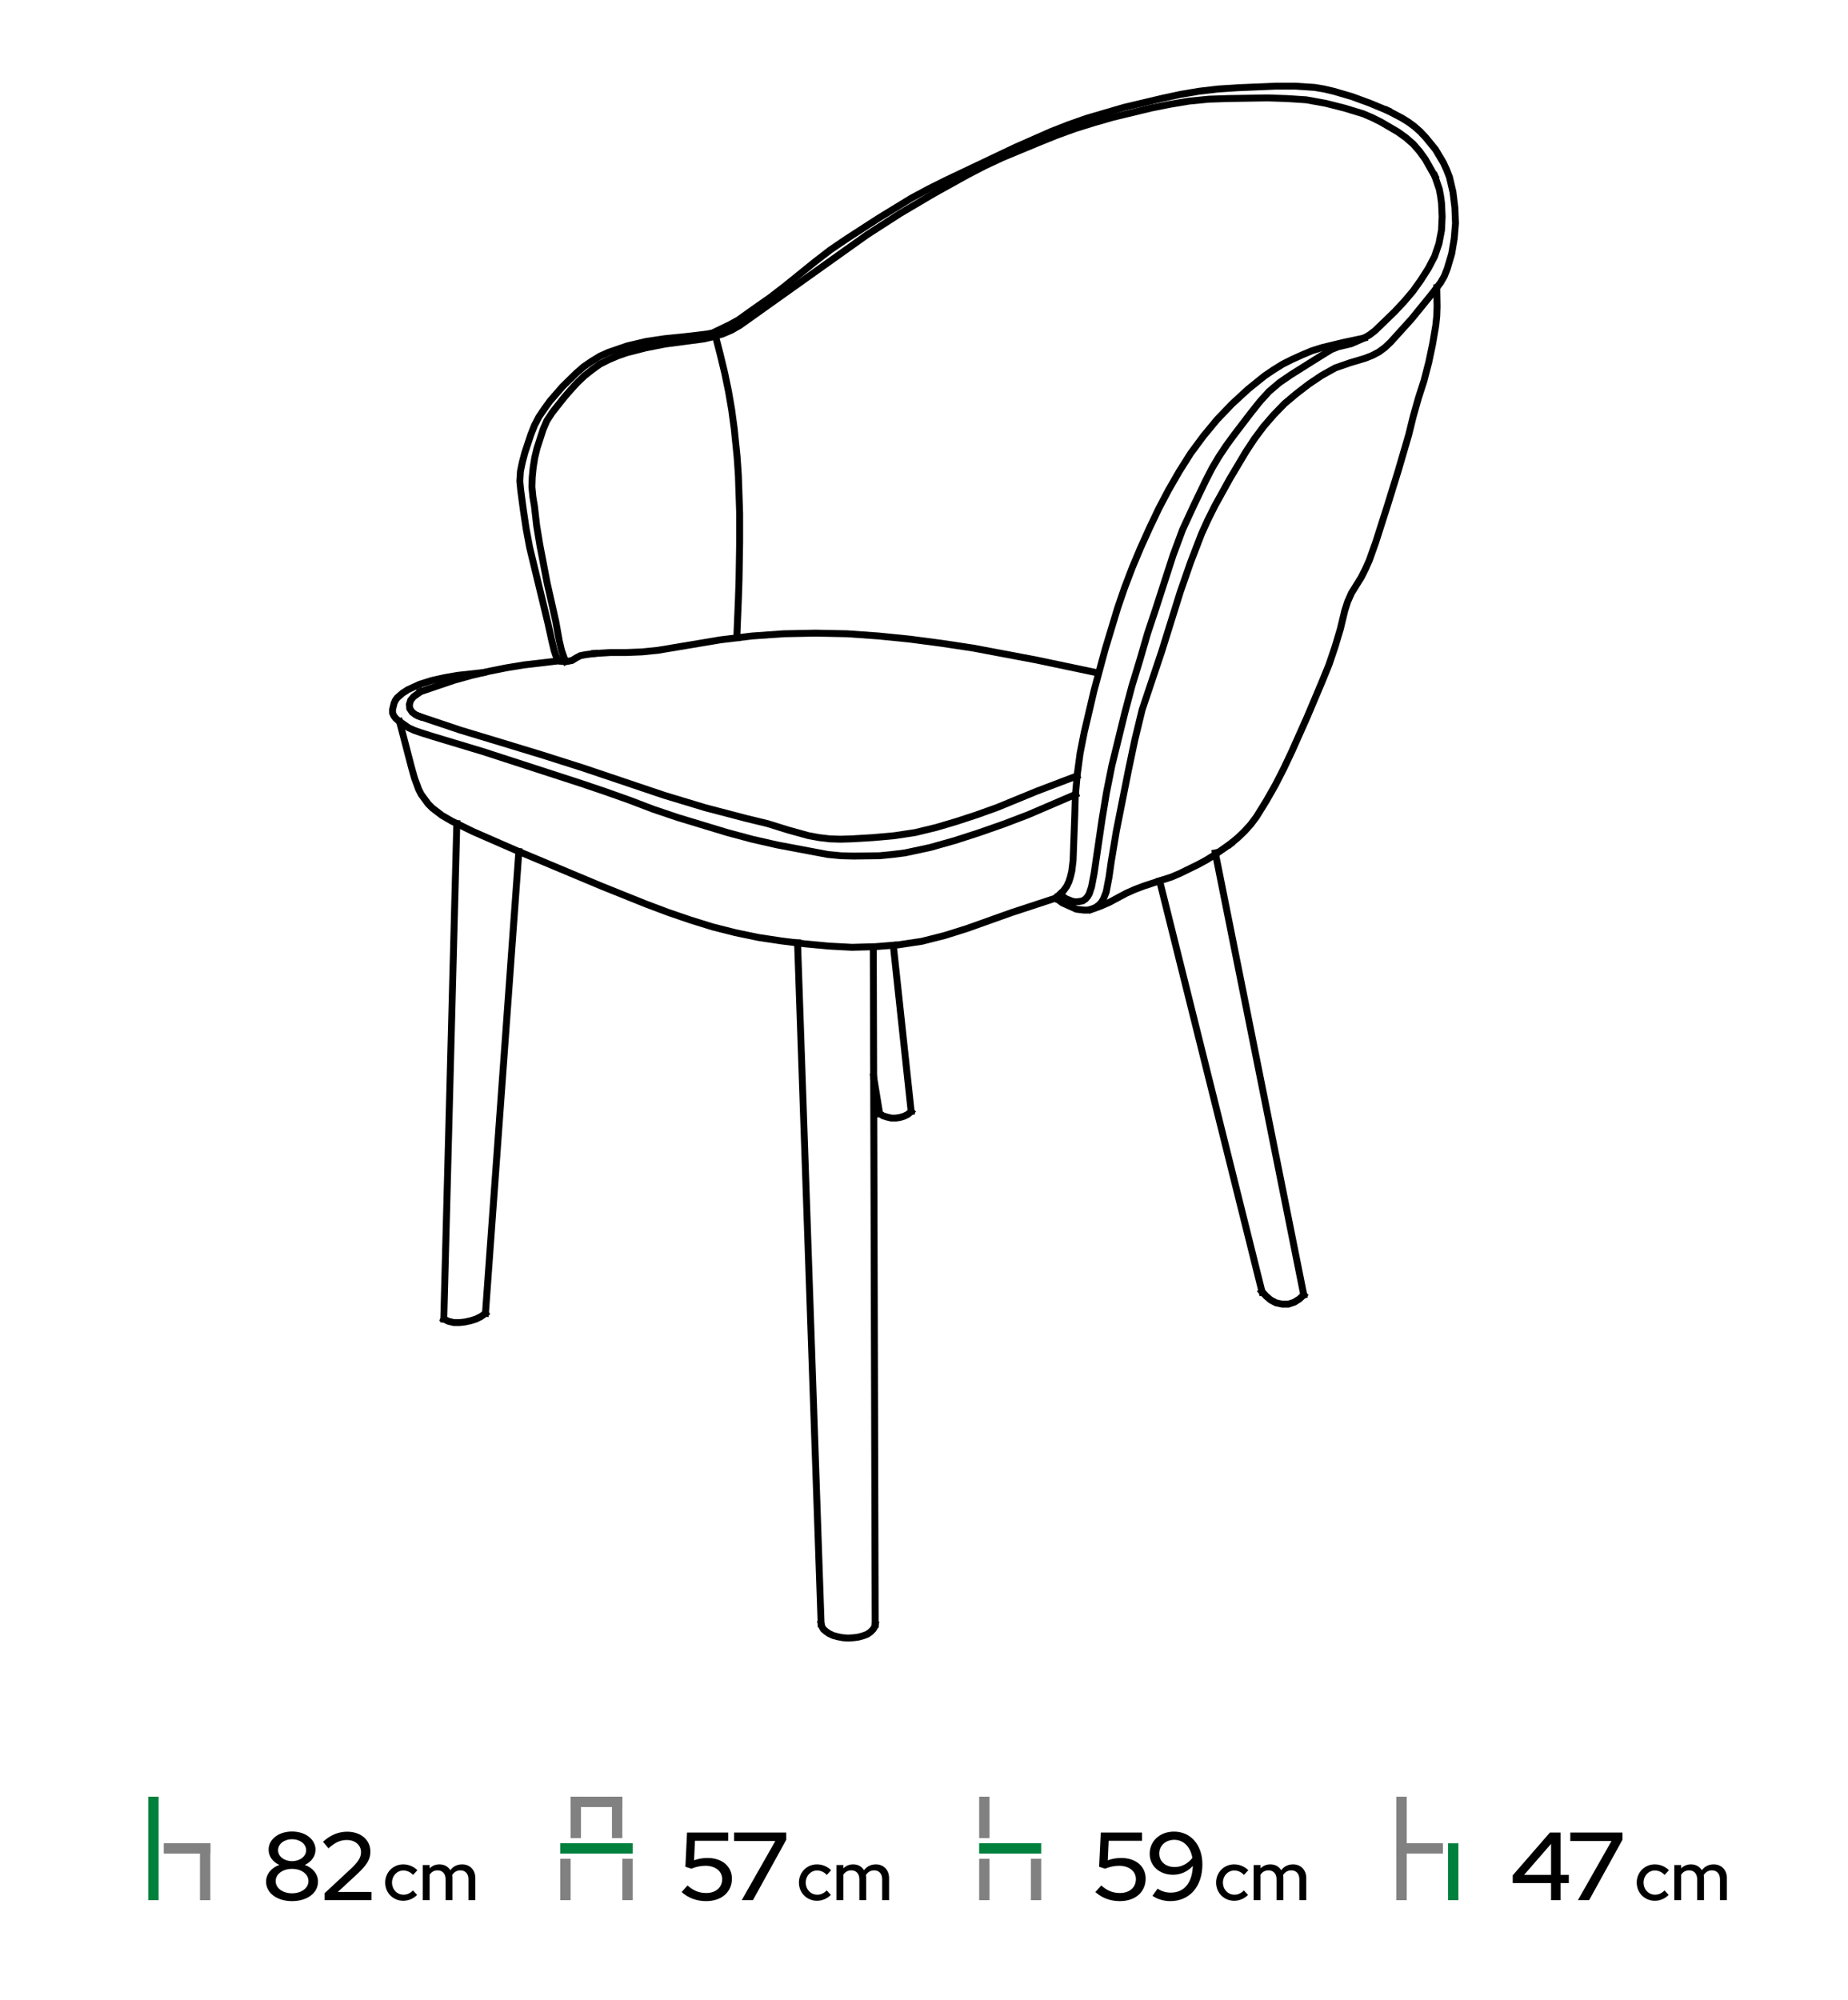 <svg width="536" height="580" viewBox="0 0 536 580" fill="none" xmlns="http://www.w3.org/2000/svg">
<path d="M416.164 51.078L417.455 54.857L417.824 56.795L418.102 58.824L418.286 62.788L418.102 66.756L417.363 70.628L416.072 74.408L414.226 77.913L412.105 81.231L409.796 84.461L407.213 87.502L404.536 90.364L401.678 93.129L398.814 95.895L397.247 97.094L395.493 98.106L391.896 99.674L389.957 100.136L388.017 100.598L386.172 101.335L384.511 102.351L381.099 104.472L374.361 108.713L371.131 110.928L368.087 113.507L365.412 116.46L362.917 119.596L358.12 125.865L355.815 129L353.597 132.321L351.567 135.734L349.723 139.328L346.309 146.431L342.987 153.621L340.216 161.091L335.327 176.216L332.836 183.685L330.622 191.338L328.312 198.903L326.283 206.555L322.501 221.956L320.932 229.794L319.64 237.633L317.331 253.307L316.593 257.18L315.947 259.116L315.486 259.947L314.839 260.686L314.01 261.239L312.995 261.425L311.981 261.516L310.966 261.331L309.121 260.592L307.552 259.394" stroke="black" stroke-width="2" stroke-miterlimit="11.474" stroke-linecap="square"/>
<path d="M416.164 51.078L413.397 46.19L411.736 43.887L409.888 41.763L407.766 39.92L405.459 38.26L400.57 35.4L397.983 34.108L395.401 33.001L389.957 31.343L384.511 29.962L378.885 28.945L373.253 28.576L367.625 28.392L356.275 28.576L350.644 28.761L344.925 29.315L339.387 30.237L333.85 31.343L322.777 34.018L317.331 35.585L311.981 37.245L306.627 39.184L301.369 41.306L290.94 45.634L285.774 48.033L280.789 50.616L270.822 56.149L261.136 61.868L251.538 68.045L214.626 94.327L212.225 95.713L209.643 96.817L206.873 97.648L204.107 98.291L192.94 99.765L187.31 100.873L181.867 102.258L179.191 103.181L176.607 104.289L174.023 105.579L171.716 107.239L169.502 108.99L167.469 110.929L165.531 113.045L163.688 115.17L160.181 119.596L158.613 121.992L157.505 124.571L155.748 130.015L155.103 132.691L154.644 135.547L154.365 138.405L154.274 141.172L154.55 144.033L155.012 146.8L155.657 152.422L156.581 158.051L158.704 169.115L161.196 180.18L162.21 185.808L162.859 188.574L163.778 191.244" stroke="black" stroke-width="2" stroke-miterlimit="11.474" stroke-linecap="square"/>
<path d="M402.508 32.079L397.43 29.962L392.172 28.026L386.818 26.458L384.05 25.812L381.283 25.349L375.743 24.982H370.117L358.951 25.443L353.321 25.812L347.785 26.458L342.341 27.381L336.803 28.576L325.913 31.158L320.564 32.727L315.21 34.294L309.951 36.139L304.782 38.168L294.539 42.686L274.332 52.278L269.346 54.767L264.365 57.44L254.859 63.249L245.446 69.337L240.832 72.472L236.404 75.884L227.728 82.892L223.299 86.303L218.686 89.531L214.162 92.763L211.671 94.145L209.181 95.341L206.689 96.542L205.308 96.818L203.922 97.004L198.384 97.648L192.85 98.199L187.31 99.031L181.865 100.321L176.513 102.165L174.023 103.272L171.623 104.747L169.316 106.318L167.193 108.16L163.226 112.031L159.534 116.277L157.874 118.582L156.306 120.886L155.011 123.376L153.995 125.957L152.243 131.216L151.505 133.981L150.951 136.655L150.768 139.514L151.043 142.28L151.782 147.813L152.612 153.345L153.626 158.788L158.89 180.549L160.088 185.994L160.734 188.664L161.195 190.05L161.84 191.339L162.397 191.707L163.133 191.799H164.517L165.902 191.522L167.099 190.783L168.302 190.142L169.687 189.865L172.453 189.496" stroke="black" stroke-width="2" stroke-miterlimit="11.474" stroke-linecap="square"/>
<path d="M163.778 191.245L164.055 191.799" stroke="black" stroke-width="2" stroke-miterlimit="11.474" stroke-linecap="square"/>
<path d="M402.508 32.079L406.567 34.202L408.504 35.401L410.258 36.692L411.919 38.168L413.489 39.831L416.349 43.331L418.655 47.206L419.578 49.235L420.408 51.356L421.423 55.688L421.977 60.206L422.161 64.726L421.791 69.154L421.053 73.579L419.763 77.915L418.932 80.037L417.824 81.971L415.056 85.566L409.426 92.486L403.337 99.214L401.678 100.783L399.921 102.075L397.984 103.088L395.861 103.918L391.526 105.209L387.28 106.687L383.312 108.899L379.622 111.385L376.02 114.153L372.608 117.014L369.471 120.243L366.519 123.653L363.841 127.247L361.349 131.031L356.736 138.775L352.397 146.616L350.369 150.674L348.522 154.73L345.294 163.122L342.341 171.607L336.988 188.757L331.268 205.818L329.143 214.577L327.298 223.34L323.792 240.953L322.316 249.806L321.67 254.325L320.84 258.657L320.011 260.779L319.365 261.794L318.625 262.53L317.7 263.18L316.592 263.637L315.487 263.916H314.38L312.165 263.637L310.136 262.717L308.105 261.794L306.259 260.41" stroke="black" stroke-width="2" stroke-miterlimit="11.474" stroke-linecap="square"/>
<path d="M416.718 83.446L416.81 88.884L416.718 91.655L416.441 94.327L415.518 99.765L414.411 105.024L413.027 110.374L411.366 115.537L409.888 120.793L408.596 126.048L405.551 136.471L402.323 146.893L398.999 157.312L397.154 162.477L396.047 164.963L394.847 167.363L391.988 171.975L390.88 174.464L390.049 177.046L388.759 182.395L387.186 187.65L385.435 192.812L383.404 197.795L379.161 207.845L374.729 217.803L372.424 222.694L369.932 227.581L367.255 232.282L364.394 236.895L362.734 239.109L360.888 241.134L358.951 242.981L356.829 244.729" stroke="black" stroke-width="2" stroke-miterlimit="11.474" stroke-linecap="square"/>
<path d="M356.829 244.729L352.214 247.958L349.815 249.436L347.416 250.73L342.341 253.216L339.756 254.324L337.172 255.154L331.821 256.904L329.143 257.92L326.652 259.026L321.669 261.7L319.087 262.807L316.501 263.73" stroke="black" stroke-width="2" stroke-miterlimit="11.474" stroke-linecap="square"/>
<path d="M395.677 98.012L389.588 99.307L383.496 100.782L380.545 101.704L377.684 102.904L374.822 104.194L372.055 105.58L369.379 107.239L366.796 108.99L361.995 112.86L357.381 117.105L353.043 121.622L349.076 126.417L345.385 131.4L342.064 136.653L338.925 142.095L336.066 147.534L333.389 153.161L330.807 158.88L328.404 164.595L326.19 170.407L324.161 176.308L320.564 188.204L317.331 200.189L314.472 212.366L313.272 218.45L312.442 224.631L311.889 230.805L311.703 237.078L311.243 249.528L310.873 252.572L310.504 254.139L310.044 255.615L309.398 256.996L308.475 258.286L306.258 260.408" stroke="black" stroke-width="2" stroke-miterlimit="11.474" stroke-linecap="square"/>
<path d="M318.346 195.119L300.354 191.339L282.264 187.927L273.131 186.547L263.995 185.346L254.859 184.423L245.723 183.778L236.493 183.594L227.27 183.778L218.133 184.423L208.994 185.531L190.816 188.574L186.201 189.036L181.59 189.218H177.068L172.453 189.495" stroke="black" stroke-width="2" stroke-miterlimit="11.474" stroke-linecap="square"/>
<path d="M162.21 191.613L151.967 192.813L146.894 193.644L141.816 194.659L136.741 195.86L131.756 197.243L121.978 200.561" stroke="black" stroke-width="2" stroke-miterlimit="11.474" stroke-linecap="square"/>
<path d="M312.349 225.001L300.723 229.425L289.279 234.128L283.372 236.25L277.468 238.188L271.56 239.939L265.473 241.415L259.381 242.336L253.197 242.889L246.922 243.257L243.785 243.35L240.742 243.257L237.602 242.889L234.558 242.336L228.562 240.676L222.652 238.833L216.564 237.358L204.568 234.221L192.663 230.623L169.133 222.696L157.228 218.913L145.417 215.316L133.514 211.721L121.699 207.754" stroke="black" stroke-width="2" stroke-miterlimit="11.474" stroke-linecap="square"/>
<path d="M121.978 200.561L119.946 202.036L119.115 203.051L118.745 204.246L118.837 205.447L119.576 206.555L120.59 207.292L121.698 207.752" stroke="black" stroke-width="2" stroke-miterlimit="11.474" stroke-linecap="square"/>
<path d="M140.063 195.028L132.587 195.859L128.9 196.504L125.206 197.334L121.698 198.442L118.285 200.007L116.717 201.023L115.24 202.314L114.689 203.051L114.316 203.879L113.856 205.724V206.739L114.226 207.57L114.779 208.308L115.517 208.954L118.562 211.076L120.223 211.815L122.07 212.459L125.574 213.563L139.971 217.897L168.394 227.12L175.497 229.519L182.512 232.006L189.525 234.681L196.631 237.079L210.933 241.414L218.132 243.348L225.42 245.008L240.095 247.777L243.877 248.145L247.57 248.236L255.044 248.145L258.826 247.777L262.519 247.314L269.808 245.748L277.007 243.717L284.113 241.414L291.217 238.925L298.231 236.249L311.981 230.345" stroke="black" stroke-width="2" stroke-miterlimit="11.474" stroke-linecap="square"/>
<path d="M306.258 260.409L293.339 264.654L280.421 269.263L273.961 271.289L267.409 272.95L260.672 273.964L253.844 274.517L247.108 274.703L240.28 274.334L233.449 273.688L226.715 272.858L219.978 271.844L213.33 270.458L206.783 268.802L200.23 266.772L193.773 264.56L187.402 262.162L174.759 257.088L149.66 246.576L137.201 241.134L131.019 238.095L128.16 236.433L125.392 234.31L124.193 233.114L123.178 231.728L122.162 230.344L121.42 228.871L120.223 225.645L119.299 222.322L115.885 209.228" stroke="black" stroke-width="2" stroke-miterlimit="11.474" stroke-linecap="square"/>
<path d="M352.49 247.315L378.146 375.496" stroke="black" stroke-width="2" stroke-miterlimit="11.474" stroke-linecap="square"/>
<path d="M336.342 255.431L366.057 374.666" stroke="black" stroke-width="2" stroke-miterlimit="11.474" stroke-linecap="square"/>
<path d="M378.146 375.495L376.855 376.692L375.375 377.616L373.714 378.168H371.869L370.117 377.801L368.548 376.969L367.256 375.863L365.965 374.483" stroke="black" stroke-width="2" stroke-miterlimit="11.474" stroke-linecap="square"/>
<path d="M253.29 274.612L253.844 471.031" stroke="black" stroke-width="2" stroke-miterlimit="11.474" stroke-linecap="square"/>
<path d="M231.327 273.413L238.157 470.846" stroke="black" stroke-width="2" stroke-miterlimit="11.474" stroke-linecap="square"/>
<path d="M253.844 471.03L253.659 471.769L253.199 472.508L252.459 473.246L251.537 473.892L250.339 474.351L248.952 474.722L247.569 474.907L245.997 474.998L244.526 474.907L243.048 474.631L241.662 474.262L240.464 473.707L239.541 473.061L238.804 472.416L238.342 471.584L238.156 470.846" stroke="black" stroke-width="2" stroke-miterlimit="11.474" stroke-linecap="square"/>
<path d="M132.495 238.831L128.713 382.504" stroke="black" stroke-width="2" stroke-miterlimit="11.474" stroke-linecap="square"/>
<path d="M150.491 246.946L140.801 380.846" stroke="black" stroke-width="2" stroke-miterlimit="11.474" stroke-linecap="square"/>
<path d="M140.8 380.845L139.509 381.769L138.032 382.504L136.557 382.966L134.897 383.336L133.327 383.521H131.662L130.096 383.15L128.713 382.504" stroke="black" stroke-width="2" stroke-miterlimit="11.474" stroke-linecap="square"/>
<path d="M259.102 274.15L264.272 322.287" stroke="black" stroke-width="2" stroke-miterlimit="11.474" stroke-linecap="square"/>
<path d="M255.136 322.932L253.383 312.234" stroke="black" stroke-width="2" stroke-miterlimit="11.474" stroke-linecap="square"/>
<path d="M264.272 322.287L263.351 323.114L262.242 323.67L261.043 324.038L259.841 324.223H258.55L257.349 323.946L256.15 323.576L255.136 322.931" stroke="black" stroke-width="2" stroke-miterlimit="11.474" stroke-linecap="square"/>
<path d="M207.521 97.462L208.904 102.813L209.549 105.486L210.194 108.16L210.747 110.835L211.302 113.508L211.763 116.184L212.225 118.859L212.595 121.623L212.961 124.299L213.239 127.063L213.516 129.74L213.791 132.507L213.978 135.181L214.163 137.944L214.253 140.711L214.347 143.387L214.44 146.155L214.53 148.92V151.686V157.22L214.44 162.753L214.347 168.288L214.163 173.818L213.701 184.885" stroke="black" stroke-width="2" stroke-miterlimit="11.474" stroke-linecap="square"/>
<path d="M45.998 521H42.999V550.999H45.998V521Z" fill="#00803D"/>
<path d="M61.001 534.5H47.501V537.499H61.001V534.5Z" fill="#818181"/>
<path d="M58.001 534.499L58.001 551.004L61 551.004L61 534.499L58.001 534.499Z" fill="#818181"/>
<path d="M84.708 551.28C89.104 551.28 92.24 548.928 92.24 545.624C92.24 543.44 90.7 541.592 88.404 540.78C90.28 539.94 91.512 538.288 91.512 536.356C91.512 533.36 88.572 531.092 84.708 531.092C80.816 531.092 77.904 533.36 77.904 536.356C77.904 538.288 79.136 539.94 81.012 540.78C78.716 541.592 77.176 543.44 77.176 545.624C77.176 548.928 80.312 551.28 84.708 551.28ZM84.708 539.688C82.412 539.688 80.648 538.288 80.648 536.524C80.648 534.732 82.384 533.332 84.708 533.332C87.032 533.332 88.796 534.732 88.796 536.524C88.796 538.288 87.004 539.688 84.708 539.688ZM84.708 549.012C81.992 549.012 79.948 547.5 79.948 545.456C79.948 543.44 81.992 541.928 84.708 541.928C87.424 541.928 89.468 543.44 89.468 545.456C89.468 547.5 87.424 549.012 84.708 549.012ZM94.153 551H107.733V548.62H97.989L103.505 543.524C106.529 540.696 107.425 539.156 107.425 536.888C107.425 533.528 104.653 531.148 100.677 531.148C98.185 531.148 95.861 532.1 93.677 534.06L95.273 535.964C97.233 534.228 98.717 533.556 100.621 533.556C102.973 533.556 104.709 535.012 104.709 537.056C104.709 538.624 103.981 539.8 101.713 541.956L94.153 548.984V551Z" fill="black"/>
<path d="M117.04 549.42C115.16 549.42 113.7 547.9 113.7 545.9C113.7 543.94 115.14 542.4 117 542.4C118.04 542.4 119.02 542.84 119.8 543.68L121.06 542.32C120 541.24 118.5 540.62 116.96 540.62C114.02 540.62 111.72 542.94 111.72 545.9C111.72 548.88 114.02 551.18 116.96 551.18C118.48 551.18 119.92 550.56 120.98 549.48L119.78 548.18C118.96 549.02 118.06 549.42 117.04 549.42ZM122.61 551H124.61V543.6C125.17 542.78 125.95 542.36 126.91 542.36C128.35 542.36 129.25 543.34 129.25 544.94V551H131.23V544.6C131.23 544.3 131.21 544 131.15 543.72C131.73 542.82 132.53 542.36 133.53 542.36C134.97 542.36 135.87 543.34 135.87 544.94V551H137.87V544.6C137.87 542.24 136.29 540.62 134.05 540.62C132.61 540.62 131.43 541.2 130.61 542.32C129.97 541.26 128.85 540.62 127.47 540.62C126.33 540.62 125.37 541.02 124.61 541.78V540.82H122.61V551Z" fill="black"/>
<path d="M168.502 521H165.501V533.002H168.502V521Z" fill="#818181"/>
<path d="M180.498 521H177.498V533.002H180.498V521Z" fill="#818181"/>
<path d="M165.501 538.998H162.501V551H165.501V538.998Z" fill="#818181"/>
<path d="M183.499 534.496H162.496V537.497H183.499V534.496Z" fill="#00803D"/>
<path d="M180.5 538.994L180.5 550.998L183.5 550.998L183.5 538.994L180.5 538.994Z" fill="#818181"/>
<path d="M180.498 521H165.496V524H180.498V521Z" fill="#818181"/>
<path d="M198.792 541.312L200.528 541.872C201.872 541.312 203.244 541.032 204.616 541.032C207.472 541.032 209.46 542.6 209.46 544.896C209.46 547.304 207.612 548.928 204.868 548.928C202.768 548.928 201.172 548.284 199.408 546.744L197.7 548.648C199.632 550.384 202.068 551.28 204.812 551.28C209.292 551.28 212.288 548.648 212.288 544.756C212.288 541.2 209.432 538.764 205.204 538.764C203.832 538.764 202.572 538.988 201.312 539.436L201.564 533.78H211.224V531.4H199.268L198.792 541.312ZM215.137 551H218.385L228.045 533.5V531.4H212.925V533.836H224.881L215.137 551Z" fill="black"/>
<path d="M237.04 549.42C235.16 549.42 233.7 547.9 233.7 545.9C233.7 543.94 235.14 542.4 237 542.4C238.04 542.4 239.02 542.84 239.8 543.68L241.06 542.32C240 541.24 238.5 540.62 236.96 540.62C234.02 540.62 231.72 542.94 231.72 545.9C231.72 548.88 234.02 551.18 236.96 551.18C238.48 551.18 239.92 550.56 240.98 549.48L239.78 548.18C238.96 549.02 238.06 549.42 237.04 549.42ZM242.61 551H244.61V543.6C245.17 542.78 245.95 542.36 246.91 542.36C248.35 542.36 249.25 543.34 249.25 544.94V551H251.23V544.6C251.23 544.3 251.21 544 251.15 543.72C251.73 542.82 252.53 542.36 253.53 542.36C254.97 542.36 255.87 543.34 255.87 544.94V551H257.87V544.6C257.87 542.24 256.29 540.62 254.05 540.62C252.61 540.62 251.43 541.2 250.61 542.32C249.97 541.26 248.85 540.62 247.47 540.62C246.33 540.62 245.37 541.02 244.61 541.78V540.82H242.61V551Z" fill="black"/>
<path d="M287 521H284V533H287V521Z" fill="#818181"/>
<path d="M287 539H284V551H287V539Z" fill="#818181"/>
<path d="M302 534.496H284V537.496H302V534.496Z" fill="#00803D"/>
<path d="M299 539.003L299 551L302 551L302 539.003L299 539.003Z" fill="#818181"/>
<path d="M318.792 541.312L320.528 541.872C321.872 541.312 323.244 541.032 324.616 541.032C327.472 541.032 329.46 542.6 329.46 544.896C329.46 547.304 327.612 548.928 324.868 548.928C322.768 548.928 321.172 548.284 319.408 546.744L317.7 548.648C319.632 550.384 322.068 551.28 324.812 551.28C329.292 551.28 332.288 548.648 332.288 544.756C332.288 541.2 329.432 538.764 325.204 538.764C323.832 538.764 322.572 538.988 321.312 539.436L321.564 533.78H331.224V531.4H319.268L318.792 541.312ZM340.513 531.12C336.453 531.12 333.457 533.836 333.457 537.56C333.457 541.088 336.313 543.636 340.261 543.636C342.473 543.636 344.573 542.656 345.973 541.06C345.805 545.988 343.453 548.816 339.589 548.816C338.189 548.816 336.929 548.452 335.753 547.668L334.269 549.74C335.613 550.692 337.545 551.28 339.421 551.28C345.021 551.28 348.745 547.08 348.745 540.612C348.745 535.012 345.385 531.12 340.513 531.12ZM340.737 541.396C338.077 541.396 336.229 539.8 336.229 537.476C336.229 535.208 338.077 533.5 340.597 533.5C343.313 533.5 345.329 535.6 345.833 538.764C344.517 540.444 342.669 541.396 340.737 541.396Z" fill="black"/>
<path d="M358.04 549.42C356.16 549.42 354.7 547.9 354.7 545.9C354.7 543.94 356.14 542.4 358 542.4C359.04 542.4 360.02 542.84 360.8 543.68L362.06 542.32C361 541.24 359.5 540.62 357.96 540.62C355.02 540.62 352.72 542.94 352.72 545.9C352.72 548.88 355.02 551.18 357.96 551.18C359.48 551.18 360.92 550.56 361.98 549.48L360.78 548.18C359.96 549.02 359.06 549.42 358.04 549.42ZM363.61 551H365.61V543.6C366.17 542.78 366.95 542.36 367.91 542.36C369.35 542.36 370.25 543.34 370.25 544.94V551H372.23V544.6C372.23 544.3 372.21 544 372.15 543.72C372.73 542.82 373.53 542.36 374.53 542.36C375.97 542.36 376.87 543.34 376.87 544.94V551H378.87V544.6C378.87 542.24 377.29 540.62 375.05 540.62C373.61 540.62 372.43 541.2 371.61 542.32C370.97 541.26 369.85 540.62 368.47 540.62C367.33 540.62 366.37 541.02 365.61 541.78V540.82H363.61V551Z" fill="black"/>
<path d="M408.009 521.004H405.004V551.004H408.009V521.004Z" fill="#818181"/>
<path d="M418.507 534.498H405.004V537.494H418.507V534.498Z" fill="#818181"/>
<path d="M420.002 534.519L420.002 551.002L422.998 551.002L422.998 534.519L420.002 534.519Z" fill="#00803D"/>
<path d="M452.644 531.4H449.536L438.756 543.804V546.044H449.872V551H452.644V546.044H455.024V543.664H452.644V531.4ZM442.06 543.664L449.872 534.676V543.664H442.06ZM457.668 551H460.916L470.576 533.5V531.4H455.456V533.836H467.412L457.668 551Z" fill="black"/>
<path d="M480.04 549.42C478.16 549.42 476.7 547.9 476.7 545.9C476.7 543.94 478.14 542.4 480 542.4C481.04 542.4 482.02 542.84 482.8 543.68L484.06 542.32C483 541.24 481.5 540.62 479.96 540.62C477.02 540.62 474.72 542.94 474.72 545.9C474.72 548.88 477.02 551.18 479.96 551.18C481.48 551.18 482.92 550.56 483.98 549.48L482.78 548.18C481.96 549.02 481.06 549.42 480.04 549.42ZM485.61 551H487.61V543.6C488.17 542.78 488.95 542.36 489.91 542.36C491.35 542.36 492.25 543.34 492.25 544.94V551H494.23V544.6C494.23 544.3 494.21 544 494.15 543.72C494.73 542.82 495.53 542.36 496.53 542.36C497.97 542.36 498.87 543.34 498.87 544.94V551H500.87V544.6C500.87 542.24 499.29 540.62 497.05 540.62C495.61 540.62 494.43 541.2 493.61 542.32C492.97 541.26 491.85 540.62 490.47 540.62C489.33 540.62 488.37 541.02 487.61 541.78V540.82H485.61V551Z" fill="black"/>
</svg>

